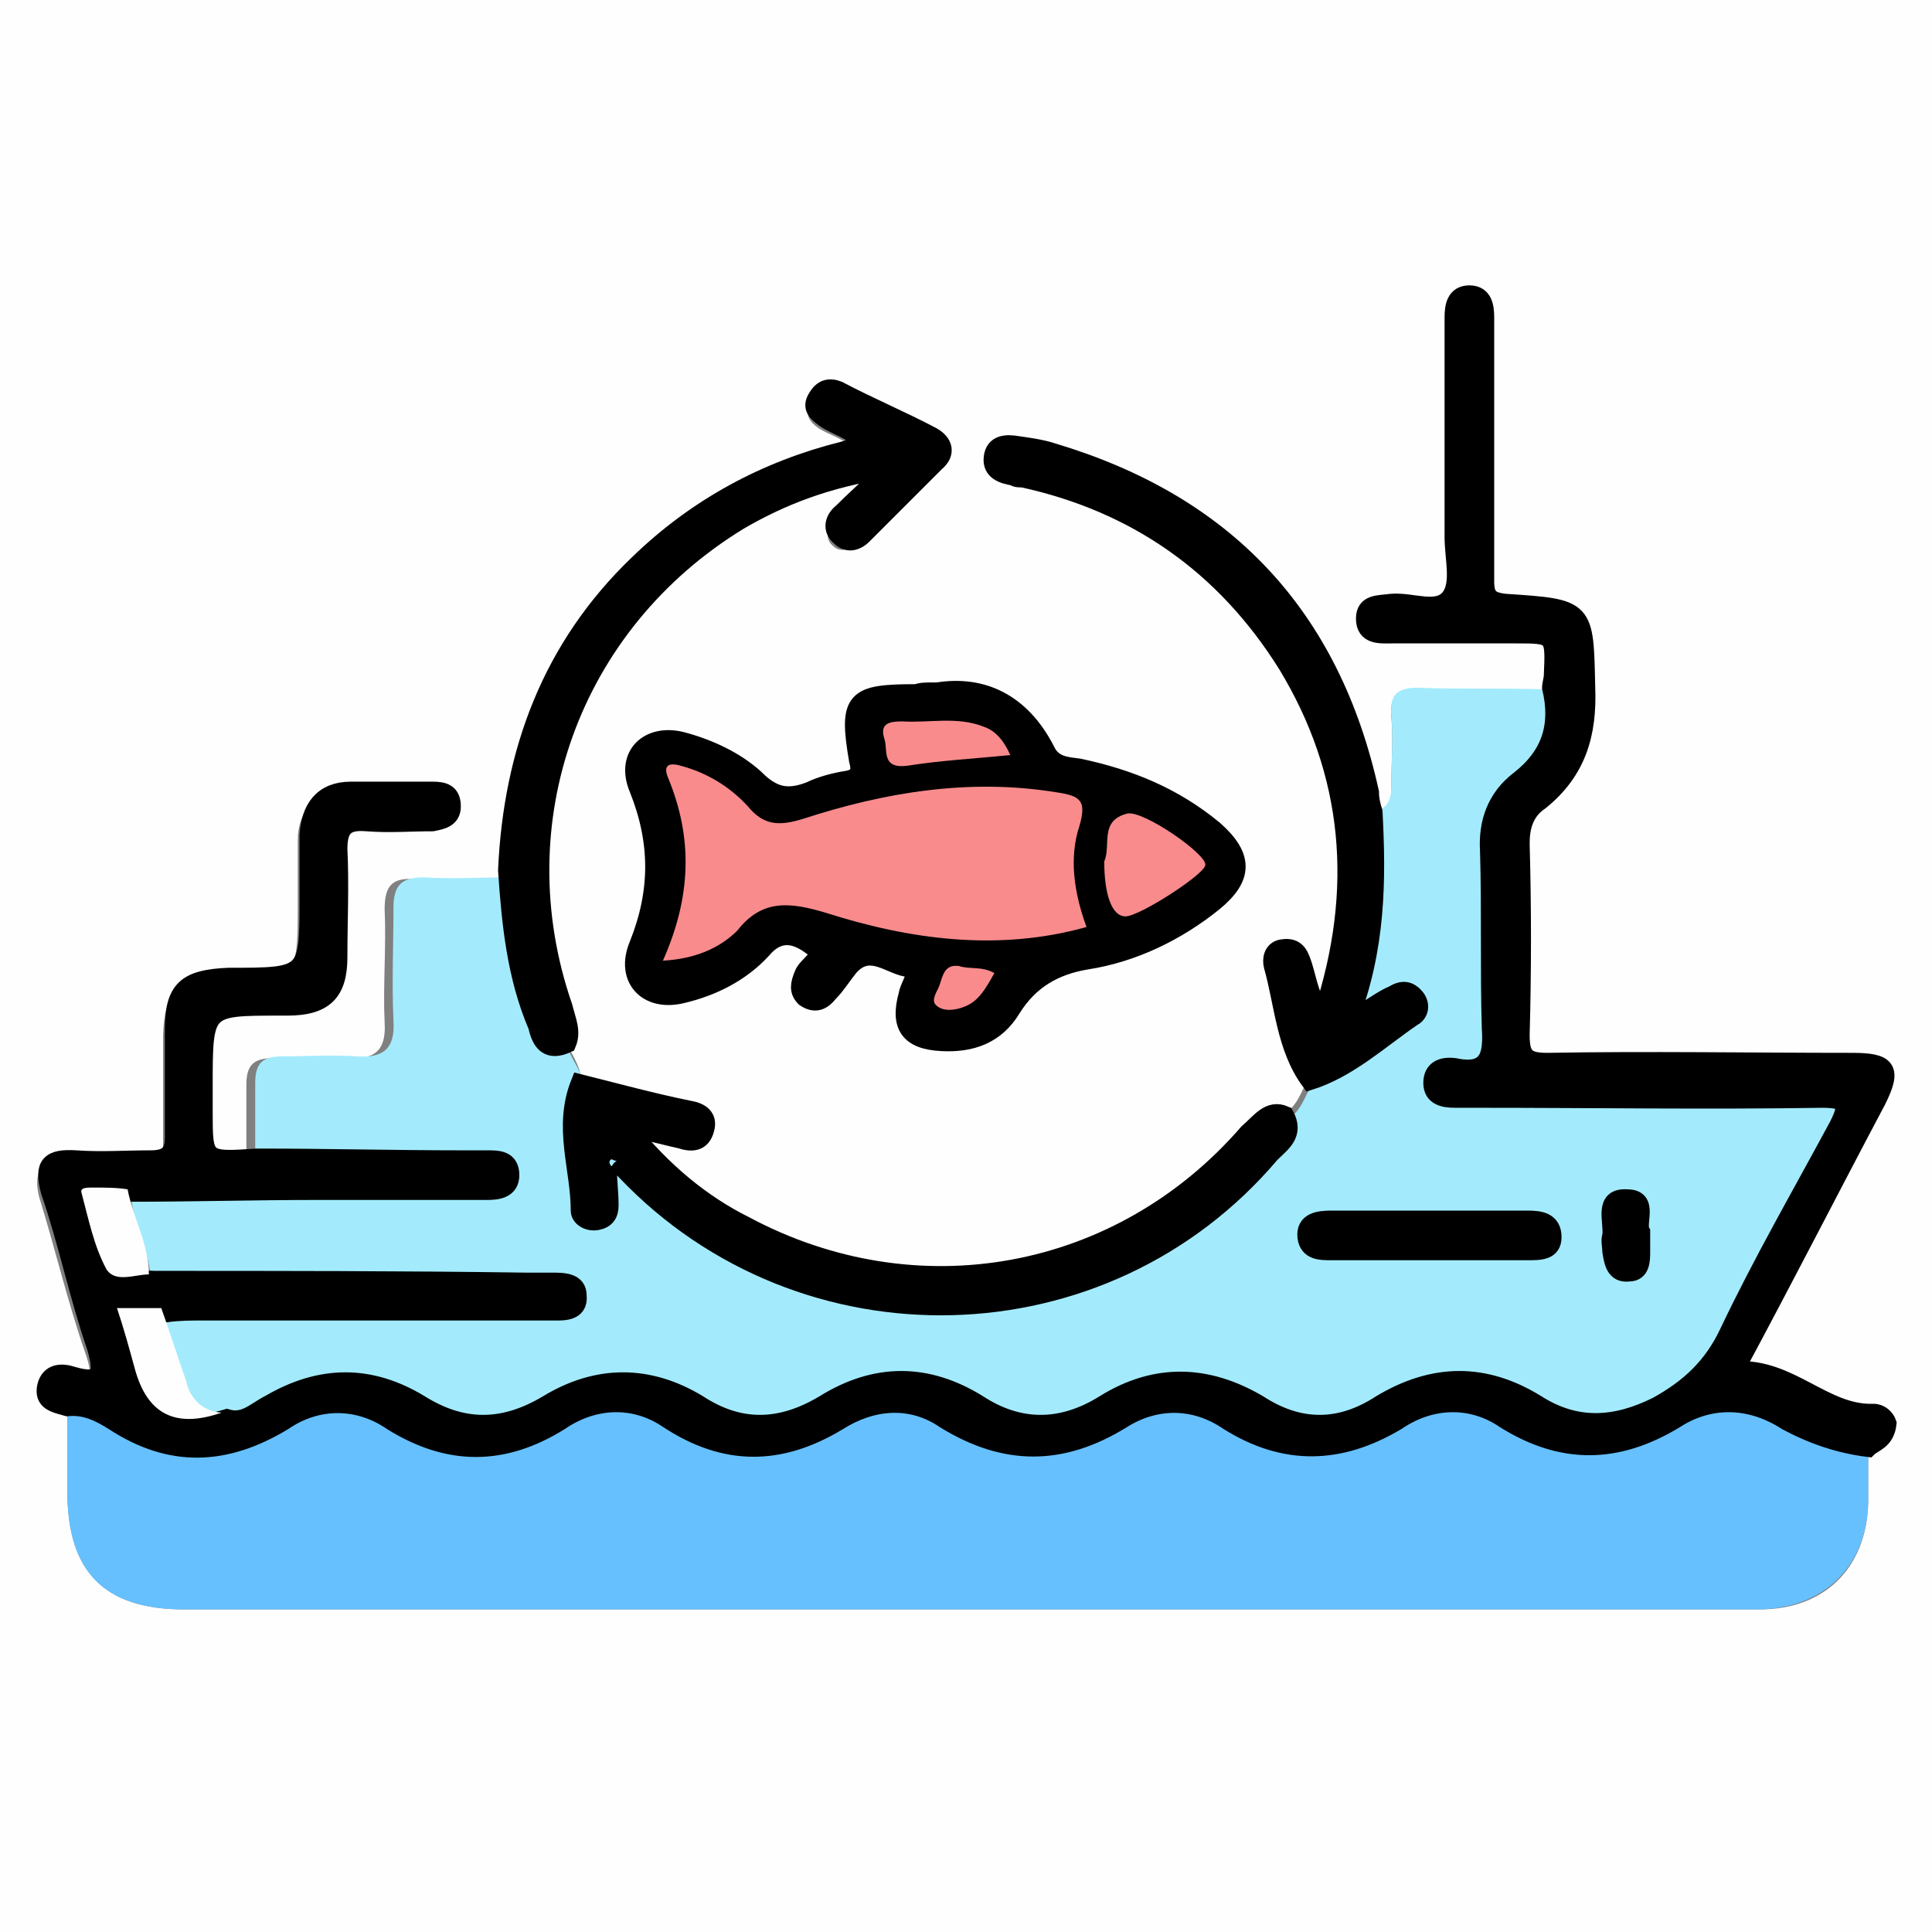 <?xml version="1.0" encoding="utf-8"?>
<!-- Generator: Adobe Illustrator 25.3.1, SVG Export Plug-In . SVG Version: 6.00 Build 0)  -->
<svg version="1.1" id="Layer_1" xmlns="http://www.w3.org/2000/svg" xmlns:xlink="http://www.w3.org/1999/xlink" x="0px" y="0px"
	 viewBox="0 0 109 109" style="enable-background:new 0 0 109 109;" xml:space="preserve">
<rect x="0" y="0" width="109" height="109" fill="#808080" stroke="none"/>
<style type="text/css">
	.st0{fill:#FEFEFE;}
	.st1{fill:#A3EBFC;}
	.st2{fill:#66C0FD;}
	.st3{stroke:#000000;stroke-miterlimit:10;}
	.st4{fill:#F98B8D;}
</style>
<g>
	<path class="st0" d="M144.1,53.8c0,29.3,0,58.6,0,87.9c0,1.2-0.2,1.5-1.5,1.5c-58.7,0-117.4,0-176.1,0c-1.4,0-1.5-0.4-1.5-1.5
		c0-58.6,0-117.2,0-175.9c0-1.3,0.3-1.5,1.5-1.5c58.6,0,117.3,0,175.9,0c1.4,0,1.5,0.4,1.5,1.6C144.1-4.9,144.1,24.4,144.1,53.8z
		 M3.8,79.3c0,1.6,0,3.3,0,4.8c0,4.6,2.1,6.7,6.6,6.7c16.9,0,33.7,0,50.5,0c12.8,0,25.6,0,38.4,0c3.6,0,6-2.3,6.1-6
		c0-1.1,0-2.1,0-3.1c0.4-0.3,1.1-0.4,0.9-1.2c-0.1-0.4-0.4-0.6-0.8-0.6c-2.9,0-4.8-2.6-7.8-2.4c2.8-5.2,5.4-10.3,8-15.2
		c1-1.8,0.7-2.2-1.4-2.2c-5.7,0-11.5,0-17.2,0c-1.3,0-1.5-0.4-1.5-1.5c0.1-3.6,0.1-7.2,0-10.8c0-1,0.2-1.8,1.1-2.4
		c2.2-1.5,2.8-3.7,2.6-6.4c-0.2-4.6-0.1-4.6-4.6-4.8c-0.8-0.1-1.2-0.3-1.1-1.2c0.1-1.4,0-2.7,0-4c0-3.7,0-7.4,0-10.9
		c0-0.6,0-1.3-0.9-1.3c-0.8,0-0.9,0.6-0.9,1.3c0,0.4,0,0.7,0,1.1c0,3.8,0,7.6,0,11.3c0,1.2,0.3,2.6-0.2,3.4
		c-0.6,0.9-2.1,0.2-3.3,0.3c-0.6,0.1-1.5,0-1.5,0.9c0,1,0.8,0.9,1.5,0.9c2.3,0,4.6,0,7,0c2.2,0,2.2,0,2.1,2.3c0,0.2-0.1,0.5-0.1,0.7
		c-2.4,0-4.8,0-7.3-0.1c-1.3-0.1-1.6,0.5-1.5,1.6s0,2.4,0,3.7c0,0.8,0,1.5-1,1.7c-0.1-0.3-0.2-0.7-0.3-1c-2.1-10-8.2-16.3-17.9-19.2
		c-0.7-0.2-1.4-0.3-2-0.4c-0.6-0.1-1.3-0.1-1.4,0.7c-0.1,0.8,0.6,1,1.2,1.1c0.2,0,0.4,0,0.5,0.1C64,28.4,69,31.9,72.4,37.5
		c3.8,6.1,4.4,12.7,2,19.7c-0.7-1.1-0.7-2.2-1.1-3.2c-0.2-0.5-0.6-0.8-1.1-0.6c-0.5,0.1-0.7,0.6-0.5,1c0.7,2.2,0.8,4.6,2.1,6.5
		c-0.4,0.7-0.6,1.5-1.4,2c-1.1-0.4-1.5,0.4-1.9,1c-7.2,8.3-18.7,10.6-28.4,5.2c-2.4-1.4-4.6-3-6.6-5.5c1.4,0.3,2.1,0.5,3,0.7
		c0.7,0.2,1.2,0.2,1.4-0.6c0.2-0.7-0.4-1-0.9-1.1c-2-0.5-4.2-1.1-6.2-1.5c0-0.9-0.5-1.5-0.8-2.2c0.3-0.8-0.1-1.4-0.3-2
		c-3.8-10.2,0.2-21.4,9.6-27c2.4-1.5,4.9-2.4,8.3-2.9c-1.1,1.1-1.7,1.7-2.5,2.4c-0.4,0.4-0.6,1-0.1,1.4c0.4,0.4,0.9,0.2,1.3-0.1
		c1.4-1.4,2.7-2.7,4.1-4.1c0.6-0.6,0.5-1.2-0.2-1.5c-1.7-0.9-3.6-1.7-5.3-2.6c-0.5-0.3-0.9-0.1-1.2,0.4c-0.3,0.5,0,0.9,0.4,1.2
		c0.7,0.5,1.6,0.6,2.2,1.4c-0.4,0.1-0.7,0.3-1.1,0.4c-4.5,1.1-8.3,3.2-11.6,6.4c-4.8,4.7-7.1,10.7-7.4,17.3c-1.6,0-3.2,0.1-4.8,0
		c-1.3-0.1-1.7,0.4-1.7,1.7c0.1,2.1-0.1,4.3,0,6.4c0.1,1.6-0.6,2.1-2.1,2c-1.4-0.1-2.8,0-4.2,0c-1.1,0-1.5,0.4-1.5,1.5
		c0,1.5,0,2.9,0,4.4c-3,0.2-3,0.2-3-2.6c0-0.5,0-1,0-1.4c0-4.4,0-4.4,4.3-4.5c0.1,0,0.2,0,0.4,0c2.1,0,2.8-0.8,2.9-2.8
		c0-2,0.1-4.1,0-6.1c-0.1-1.3,0.4-1.6,1.6-1.5s2.4,0,3.7,0c0.6,0,1.1-0.1,1.1-0.9c0-0.7-0.5-0.9-1.1-0.9c-1.5,0-3,0-4.6,0
		c-1.6,0-2.4,1-2.4,2.5c0,1.2,0,2.3,0,3.5c0,4.4,0,4.4-4.5,4.5c-2.4,0-3,0.6-3.1,3c0,2,0,4.1,0,6.1c0,0.9-0.3,1.3-1.3,1.2
		c-1.4-0.1-2.8,0-4.2,0c-1.5-0.1-1.8,0.5-1.5,1.8c0.9,2.9,1.6,5.9,2.6,8.8c0.5,1.4,0.4,2-1.3,1.6c-0.4-0.3-1.1-0.3-1.3,0.5
		C2.5,79.1,3.2,79.2,3.8,79.3z M52.9,39c-0.7,0-0.9,0-1.2,0c-3.5,0-3.8,0.3-3.3,3.8c0.1,0.7-0.1,1-0.7,1.1c-0.7,0.1-1.4,0.3-2,0.6
		c-1.2,0.6-2.1,0.4-3.1-0.7c-1.1-1.2-2.5-1.8-4.1-2.1c-1.9-0.5-3.3,0.8-2.5,2.7c1.2,3,1.2,5.8,0,8.8c-0.8,1.9,0.6,3.3,2.5,2.8
		c1.7-0.4,3.3-1.3,4.5-2.5c1-1.1,2-0.7,2.8-0.2c0.9,0.6-0.3,1.1-0.5,1.6c-0.2,0.5-0.4,0.9,0.1,1.3c0.5,0.5,1,0.2,1.4-0.3
		c0.4-0.5,0.7-1,1.1-1.4c1.1-1.3,2.2-0.2,3.2,0c0.9,0.2,0.2,1.1,0.1,1.5c-0.5,1.8,0.1,2.6,1.9,2.7c1.7,0.1,3.1-0.4,4-1.9
		c1-1.6,2.2-2.4,4.2-2.7c2.6-0.4,5-1.5,7.2-3.3c1.7-1.5,1.7-2.7,0-4.1c-2.2-1.8-4.7-2.9-7.6-3.5c-0.7-0.1-1.5-0.1-1.9-1
		C57.6,39.6,55.4,38.6,52.9,39z"/>
	<path class="st1" d="M77.5,45.8c1-0.2,1-1,1-1.7c0-1.3,0.1-2.4,0-3.7c-0.1-1.2,0.3-1.6,1.5-1.6c2.4,0.1,4.8,0,7.3,0.1
		c0.5,2.1,0,3.9-1.8,5.2c-1.4,1-1.7,2.3-1.7,4c0.1,3.3,0,6.6,0.1,10c0,1.5-0.1,2.6-2,2.2c-0.6-0.1-1.3,0.1-1.3,0.9s0.7,0.9,1.3,0.9
		c0.4,0,0.8,0,1.3,0c6.5,0,12.9,0,19.4,0c1.4,0,1.5,0.3,0.9,1.5c-2.1,3.9-4.3,7.7-6.2,11.7c-0.9,1.8-2.1,3.2-4,4.1
		c-2.3,1.2-4.6,1.3-6.8-0.1c-3-1.8-5.9-1.8-8.8,0c-2.3,1.5-4.6,1.5-6.9,0c-2.9-1.8-5.8-1.8-8.7,0c-2.3,1.5-4.6,1.5-7.1,0
		c-2.9-1.8-5.8-1.8-8.7,0c-2.3,1.5-4.6,1.5-7.1,0c-2.8-1.7-5.7-1.7-8.5,0c-2.4,1.5-4.7,1.5-7.2,0c-2.8-1.7-5.7-1.7-8.5,0
		c-0.7,0.4-1.5,1.1-2.4,0.8c-1.2-0.1-1.6-0.9-2-1.8c-0.5-1.4-0.9-2.7-1.4-4.1c0.8,0,1.5-0.1,2.2-0.1c6.5,0,13,0,19.5,0
		c0.7,0,1.5,0.1,1.5-0.9c0-0.9-0.9-0.8-1.5-0.8c-0.5,0-1,0-1.4,0c-7,0-14,0-21-0.1c0-1.7-1-3.2-1.1-4.8c3.4,0,6.9-0.1,10.3-0.1
		c3.2,0,6.5,0,9.7,0c0.6,0,1.3-0.1,1.3-0.9s-0.7-0.9-1.3-0.9c-0.5,0-1,0-1.4,0c-3.9,0-7.7-0.1-11.6-0.1c0-1.5,0-2.9,0-4.4
		c0-1.1,0.4-1.5,1.5-1.5c1.4,0,2.8-0.1,4.2,0c1.5,0.1,2.2-0.4,2.1-2c-0.1-2.1,0-4.3,0-6.4c0-1.3,0.5-1.7,1.7-1.7
		c1.6,0.1,3.2,0,4.8,0c0.2,3,0.6,6,1.7,8.8c0.4,0.9,0.7,1.5,1.7,1c0.3,0.7,0.9,1.4,0.8,2.2c-1,2.4,0,4.7,0,7.2c0,0.4,0.5,0.7,1,0.6
		s0.7-0.4,0.7-0.9c0-0.8,0-1.5-0.1-2.2c0.1-0.1,0.2-0.2,0.3-0.3c0.2,0.2,0.5,0.4,0.7,0.6c9.9,10.4,26.9,10,36.3-1.1
		c0.6-0.7,1.4-1.3,0.8-2.2c0.8-0.5,1-1.3,1.4-2c2.3-0.7,4-2.4,5.8-3.6c0.4-0.2,0.4-0.7,0.2-1.1c-0.3-0.5-0.8-0.4-1.3-0.2
		c-0.7,0.4-1.4,0.9-2.5,1.5C77.7,53.4,77.7,49.6,77.5,45.8z M80.6,70.6c1.8,0,3.7,0,5.5,0c0.6,0,1.3,0,1.4-0.8c0.1-0.9-0.7-1-1.4-1
		c-3.7,0-7.4,0-11.1,0c-0.7,0-1.4,0.1-1.4,1c0.1,0.8,0.8,0.8,1.4,0.8C76.9,70.6,78.7,70.6,80.6,70.6z M92.6,69.5
		c-0.3-0.5,0.5-1.8-0.8-1.9c-1.4,0-0.8,1.4-0.9,2.1c-0.1,0.3,0,0.6,0,0.9c0.1,0.6,0.2,1.3,1,1.2c0.7-0.1,0.7-0.7,0.7-1.2
		C92.6,70.4,92.6,70.1,92.6,69.5z"/>
	<path class="st2" d="M105.4,81.7c0,1.1,0,2.1,0,3.1c-0.1,3.6-2.5,5.9-6.1,6c-12.8,0-25.6,0-38.4,0c-16.8,0-33.6,0-50.5,0
		c-4.5,0-6.6-2.1-6.6-6.6c0-1.6,0-3.3,0-4.8c1-0.1,1.8,0.2,2.6,0.8c3.2,2.1,6.4,2,9.6,0c1.9-1.3,4.2-1.3,6.1,0c3.2,2,6.3,2,9.5,0
		c1.9-1.3,4.2-1.4,6.1-0.1c3.3,2,6.4,2.1,9.6,0.1c1.9-1.2,4.1-1.4,6-0.1c3.4,2.1,6.6,2.1,10,0c1.9-1.2,4.1-1.2,6,0.1
		c3.2,2,6.3,2,9.5,0c1.9-1.3,4.2-1.4,6.1-0.1c3.3,2,6.4,2,9.6,0c2-1.3,4.3-1.3,6.3,0.1C102.3,81,103.7,81.5,105.4,81.7z"/>
	<path class="st3" d="M105.4,81.7c-1.6-0.2-3.1-0.7-4.6-1.5c-2-1.3-4.3-1.4-6.3-0.1c-3.3,2-6.4,2-9.6,0c-1.9-1.3-4.2-1.2-6.1,0.1
		c-3.2,1.9-6.3,2-9.5,0c-1.9-1.3-4.1-1.3-6-0.1c-3.4,2.1-6.6,2.1-10,0c-1.9-1.3-4.1-1.1-6,0.1c-3.3,2-6.4,2-9.6-0.1
		c-1.9-1.3-4.2-1.2-6.1,0.1c-3.2,2-6.3,2-9.5,0c-1.9-1.3-4.2-1.3-6.1,0c-3.3,2-6.4,2.1-9.6,0c-0.8-0.5-1.6-0.9-2.6-0.8
		c-0.7-0.2-1.4-0.3-1.2-1.2c0.2-0.8,0.9-0.8,1.5-0.6c1.7,0.5,1.7-0.2,1.3-1.6c-1-2.9-1.6-5.9-2.6-8.8c-0.4-1.5,0-1.9,1.5-1.8
		c1.4,0.1,2.8,0,4.2,0c0.9,0,1.3-0.3,1.3-1.2c0-2,0-4.1,0-6.1c0-2.3,0.7-2.9,3.1-3c4.5,0,4.5,0,4.5-4.5c0-1.2,0-2.3,0-3.5
		c0.1-1.5,0.8-2.5,2.4-2.5c1.5,0,3,0,4.6,0c0.6,0,1.1,0.1,1.1,0.9c0,0.7-0.6,0.8-1.1,0.9c-1.3,0-2.4,0.1-3.7,0
		c-1.2-0.1-1.6,0.3-1.6,1.5c0.1,2,0,4.1,0,6.1s-0.8,2.8-2.9,2.8c-0.1,0-0.2,0-0.4,0c-4.3,0-4.3,0-4.3,4.5c0,0.5,0,1,0,1.4
		c0,2.8,0,2.8,3,2.6c3.9,0,7.7,0.1,11.6,0.1c0.5,0,1,0,1.4,0c0.6,0,1.3,0,1.3,0.9c0,0.8-0.7,0.9-1.3,0.9c-3.2,0-6.5,0-9.7,0
		c-3.4,0-6.9,0.1-10.3,0.1c-0.7,0-1.4-0.1-2-0.1c-0.3,0-0.7,0-0.6,0.4c0.4,1.5,0.7,2.9,1.4,4.3c0.4,0.8,1.5,0.2,2.4,0.3
		c7,0,14,0,21,0.1c0.5,0,1,0,1.4,0c0.7,0,1.5,0,1.5,0.8c0.1,1-0.9,0.9-1.5,0.9c-6.5,0-13,0-19.5,0c-0.8,0-1.5,0-2.2,0.1
		c-0.8,0-1.5,0-2.5,0c0.3,1.2,0.7,2.3,1,3.4c0.8,2.5,2.3,3.3,4.9,2.5c1,0.3,1.6-0.4,2.4-0.8c2.9-1.7,5.7-1.7,8.5,0
		c2.4,1.5,4.7,1.5,7.2,0c2.8-1.7,5.7-1.7,8.5,0c2.3,1.5,4.6,1.5,7.1,0c2.9-1.8,5.8-1.8,8.7,0c2.3,1.5,4.7,1.5,7.1,0
		c2.9-1.8,5.8-1.7,8.7,0c2.3,1.5,4.6,1.5,6.9,0c3-1.8,5.9-1.8,8.8,0c2.2,1.4,4.4,1.3,6.8,0.1c1.8-1,3.1-2.2,4-4.1
		c1.9-4,4.1-7.8,6.2-11.7c0.6-1.2,0.5-1.5-0.9-1.5c-6.5,0.1-12.9,0-19.4,0c-0.4,0-0.8,0-1.3,0c-0.6,0-1.3-0.1-1.3-0.9
		c0-0.8,0.6-1,1.3-0.9c1.9,0.4,2.1-0.7,2-2.2c-0.1-3.3,0-6.6-0.1-10c-0.1-1.6,0.4-3,1.7-4c1.8-1.4,2.3-3.1,1.8-5.2
		c0-0.2,0.1-0.5,0.1-0.7c0.1-2.3,0.1-2.3-2.1-2.3c-2.3,0-4.6,0-7,0c-0.6,0-1.5,0.1-1.5-0.9c0-0.9,0.8-0.8,1.5-0.9
		c1.2-0.1,2.6,0.6,3.3-0.3c0.6-0.8,0.2-2.2,0.2-3.4c0-3.8,0-7.6,0-11.3c0-0.4,0-0.7,0-1.1c0-0.6,0.1-1.3,0.9-1.3
		c0.8,0,0.9,0.7,0.9,1.3c0,3.7,0,7.4,0,10.9c0,1.4,0,2.7,0,4c0,0.9,0.3,1.1,1.1,1.2c4.6,0.3,4.5,0.3,4.6,4.8
		c0.1,2.6-0.5,4.7-2.6,6.4c-0.9,0.6-1.1,1.5-1.1,2.4c0.1,3.6,0.1,7.2,0,10.8c0,1.2,0.3,1.5,1.5,1.5c5.7-0.1,11.5,0,17.2,0
		c2,0,2.3,0.4,1.4,2.2c-2.6,4.9-5.2,10-8,15.2c3.1-0.2,5,2.5,7.8,2.4c0.4,0,0.7,0.3,0.8,0.6C106.4,81.3,105.7,81.4,105.4,81.7z"/>
	<path class="st3" d="M52.9,39c2.5-0.4,4.7,0.6,6.1,3.3c0.4,0.9,1.2,0.9,1.9,1c2.8,0.6,5.3,1.6,7.6,3.5c1.7,1.5,1.7,2.7,0,4.1
		c-2.1,1.7-4.6,2.9-7.2,3.3c-1.8,0.3-3.2,1.1-4.2,2.7c-0.9,1.5-2.3,2-4,1.9c-1.8-0.1-2.4-0.9-1.9-2.7c0.1-0.6,0.9-1.5-0.1-1.5
		c-1-0.2-2.1-1.3-3.2,0c-0.4,0.5-0.7,1-1.1,1.4c-0.4,0.5-0.8,0.7-1.4,0.3c-0.4-0.4-0.3-0.8-0.1-1.3c0.2-0.6,1.4-1.1,0.5-1.6
		c-0.8-0.6-1.8-1-2.8,0.2c-1.2,1.3-2.8,2.1-4.5,2.5c-2,0.5-3.3-0.9-2.5-2.8c1.2-3,1.2-5.8,0-8.8c-0.8-1.9,0.6-3.2,2.5-2.7
		c1.5,0.4,3,1.1,4.1,2.1c1,1,1.8,1.2,3.1,0.7c0.6-0.3,1.4-0.5,2-0.6c0.7-0.1,0.9-0.4,0.7-1.1c-0.6-3.5-0.2-3.8,3.3-3.8
		C52,39,52.2,39,52.9,39z M37.4,54.2c1.8-0.1,3.2-0.7,4.1-1.7c1.5-1.7,3.1-1.6,5-1c4.8,1.5,9.7,2.1,14.7,0.8c-0.7-1.9-1-3.9-0.4-5.7
		c0.5-1.5,0.1-1.7-1.3-1.9c-4.9-0.8-9.7,0.1-14.3,1.5c-1.3,0.4-2.2,0.3-3.1-0.7c-1-1.2-2.3-1.8-3.8-2.3c-0.7-0.2-1,0-0.7,0.7
		C39.1,47.3,39,50.7,37.4,54.2z M62.3,48.6c0,1.8,0.5,3.1,1.2,3.1c0.8,0,4.5-2.4,4.5-2.9c0-0.6-3.6-3.1-4.4-2.9
		C62,46.2,62.6,47.7,62.3,48.6z M57,42.6c-0.3-0.9-0.8-1.4-1.5-1.6c-1.5-0.6-3.1-0.3-4.6-0.3c-0.7,0-1.3,0.1-1,1
		c0.2,0.7-0.2,1.7,1.3,1.5C53.1,42.8,55,42.8,57,42.6z M56.1,54.9c-0.8-0.4-1.5-0.2-2.1-0.3c-0.8-0.1-0.9,0.5-1.1,1.1
		c-0.1,0.4-0.5,0.9-0.2,1.1c0.5,0.4,1.2,0.3,1.6,0.1C55.3,56.5,55.7,55.7,56.1,54.9z"/>
	<path class="st3" d="M32,58.9c-1.1,0.5-1.5-0.1-1.7-1c-1.2-2.8-1.5-5.8-1.7-8.8c0.3-6.7,2.5-12.6,7.4-17.3
		c3.3-3.2,7.2-5.3,11.6-6.4c0.3-0.1,0.7-0.2,1.1-0.4c-0.7-0.8-1.5-0.9-2.2-1.4c-0.4-0.3-0.8-0.6-0.4-1.2c0.3-0.5,0.7-0.6,1.2-0.4
		c1.7,0.9,3.6,1.7,5.3,2.6c0.7,0.4,0.8,1,0.2,1.5c-1.4,1.4-2.7,2.7-4.1,4.1c-0.4,0.4-0.9,0.5-1.3,0.1c-0.5-0.4-0.4-1,0.1-1.4
		c0.7-0.7,1.5-1.4,2.5-2.4c-3.3,0.5-5.9,1.5-8.3,2.9c-9.5,5.8-13.5,17-9.9,27.4C32,57.6,32.3,58.2,32,58.9z"/>
	<path class="st3" d="M77.5,45.8c0.2,3.8,0.2,7.7-1.4,11.8c1.2-0.7,1.8-1.2,2.5-1.5c0.5-0.3,0.9-0.3,1.3,0.2
		c0.3,0.4,0.2,0.9-0.2,1.1c-1.9,1.3-3.6,2.9-5.8,3.6c-1.4-1.9-1.5-4.4-2.1-6.5c-0.1-0.4,0-0.9,0.5-1c0.6-0.1,0.9,0.1,1.1,0.6
		c0.4,1,0.4,2,1.2,3.1c2.3-7,1.7-13.6-2-19.7c-3.5-5.6-8.5-9.1-14.9-10.5c-0.2,0-0.4,0-0.5-0.1c-0.6-0.1-1.3-0.3-1.2-1.1
		c0.1-0.8,0.8-0.8,1.4-0.7c0.7,0.1,1.4,0.2,2,0.4c9.7,2.9,15.7,9.2,17.9,19.2C77.3,45.1,77.4,45.5,77.5,45.8z"/>
	<path class="st3" d="M72.5,62.9c0.6,1.1-0.2,1.6-0.8,2.2c-9.4,11.1-26.4,11.5-36.4,1c-0.2-0.2-0.4-0.4-0.7-0.6
		c-0.1,0-0.2-0.2-0.3-0.1c-0.2,0.1-0.1,0.3,0,0.4c0,0.8,0.1,1.5,0.1,2.2c0,0.5-0.2,0.8-0.7,0.9c-0.5,0.1-1-0.2-1-0.6
		c0-2.4-1-4.7,0-7.2c2,0.5,4.2,1.1,6.2,1.5c0.6,0.1,1.1,0.4,0.9,1.1c-0.2,0.8-0.8,0.8-1.4,0.6c-0.9-0.2-1.6-0.4-3-0.7
		c2,2.5,4.2,4.3,6.6,5.5c9.7,5.2,21.2,3.1,28.4-5.2C71.1,63.3,71.6,62.5,72.5,62.9z"/>
	<path class="st3" d="M80.6,70.6c-1.8,0-3.7,0-5.5,0c-0.6,0-1.3,0-1.4-0.8c-0.1-0.9,0.7-1,1.4-1c3.7,0,7.4,0,11.1,0
		c0.7,0,1.4,0.1,1.4,1c0,0.8-0.7,0.8-1.4,0.8C84.3,70.6,82.4,70.6,80.6,70.6z"/>
	<path class="st0" d="M12.5,79.7c-2.6,0.9-4.2,0.1-4.9-2.5c-0.3-1.1-0.6-2.2-1-3.4c1,0,1.7,0,2.5,0c0.5,1.4,0.9,2.7,1.4,4.1
		C10.7,78.8,11.3,79.6,12.5,79.7z"/>
	<path class="st0" d="M8.4,71.9c-0.8,0-1.9,0.5-2.4-0.3c-0.7-1.3-1-2.8-1.4-4.3C4.5,67,4.9,67,5.2,67c0.7,0,1.4,0,2,0.1
		C7.5,68.7,8.4,70.2,8.4,71.9z"/>
	<path class="st3" d="M92.6,69.5c0,0.5,0,0.8,0,1.1c0,0.5,0,1.2-0.7,1.2c-0.8,0.1-0.9-0.6-1-1.2c0-0.3-0.1-0.6,0-0.9
		c0.1-0.8-0.5-2.2,0.9-2.1C93.1,67.6,92.3,69,92.6,69.5z"/>
	<path class="st4" d="M37.4,54.2c1.6-3.6,1.7-6.9,0.3-10.3c-0.3-0.7,0-0.9,0.7-0.7c1.5,0.4,2.8,1.2,3.8,2.3c0.9,1.1,1.8,1.1,3.1,0.7
		c4.6-1.5,9.4-2.3,14.3-1.5c1.4,0.2,1.7,0.5,1.3,1.9c-0.6,1.8-0.3,3.8,0.4,5.7c-5,1.4-10,0.7-14.7-0.8c-2-0.6-3.6-0.8-5,1
		C40.6,53.5,39.2,54.1,37.4,54.2z"/>
	<path class="st4" d="M62.3,48.6c0.4-0.9-0.3-2.3,1.3-2.7c0.9-0.2,4.5,2.3,4.4,2.9c0,0.5-3.7,2.9-4.5,2.9
		C62.7,51.7,62.3,50.4,62.3,48.6z"/>
	<path class="st4" d="M57,42.6c-2,0.2-3.9,0.3-5.8,0.6c-1.5,0.2-1.1-0.9-1.3-1.5c-0.3-0.9,0.3-1,1-1c1.5,0.1,3.1-0.3,4.6,0.3
		C56.1,41.2,56.6,41.7,57,42.6z"/>
	<path class="st4" d="M56.1,54.9c-0.5,0.9-0.9,1.6-1.7,1.9c-0.5,0.2-1.2,0.3-1.6-0.1c-0.3-0.3,0.1-0.8,0.2-1.1
		c0.2-0.6,0.3-1.2,1.1-1.1C54.7,54.7,55.4,54.5,56.1,54.9z"/>
	<path class="st1" d="M34.5,65.8c-0.1-0.1-0.2-0.3,0-0.4c0,0,0.2,0.1,0.3,0.1C34.6,65.6,34.6,65.7,34.5,65.8z"/>
</g>
</svg>
